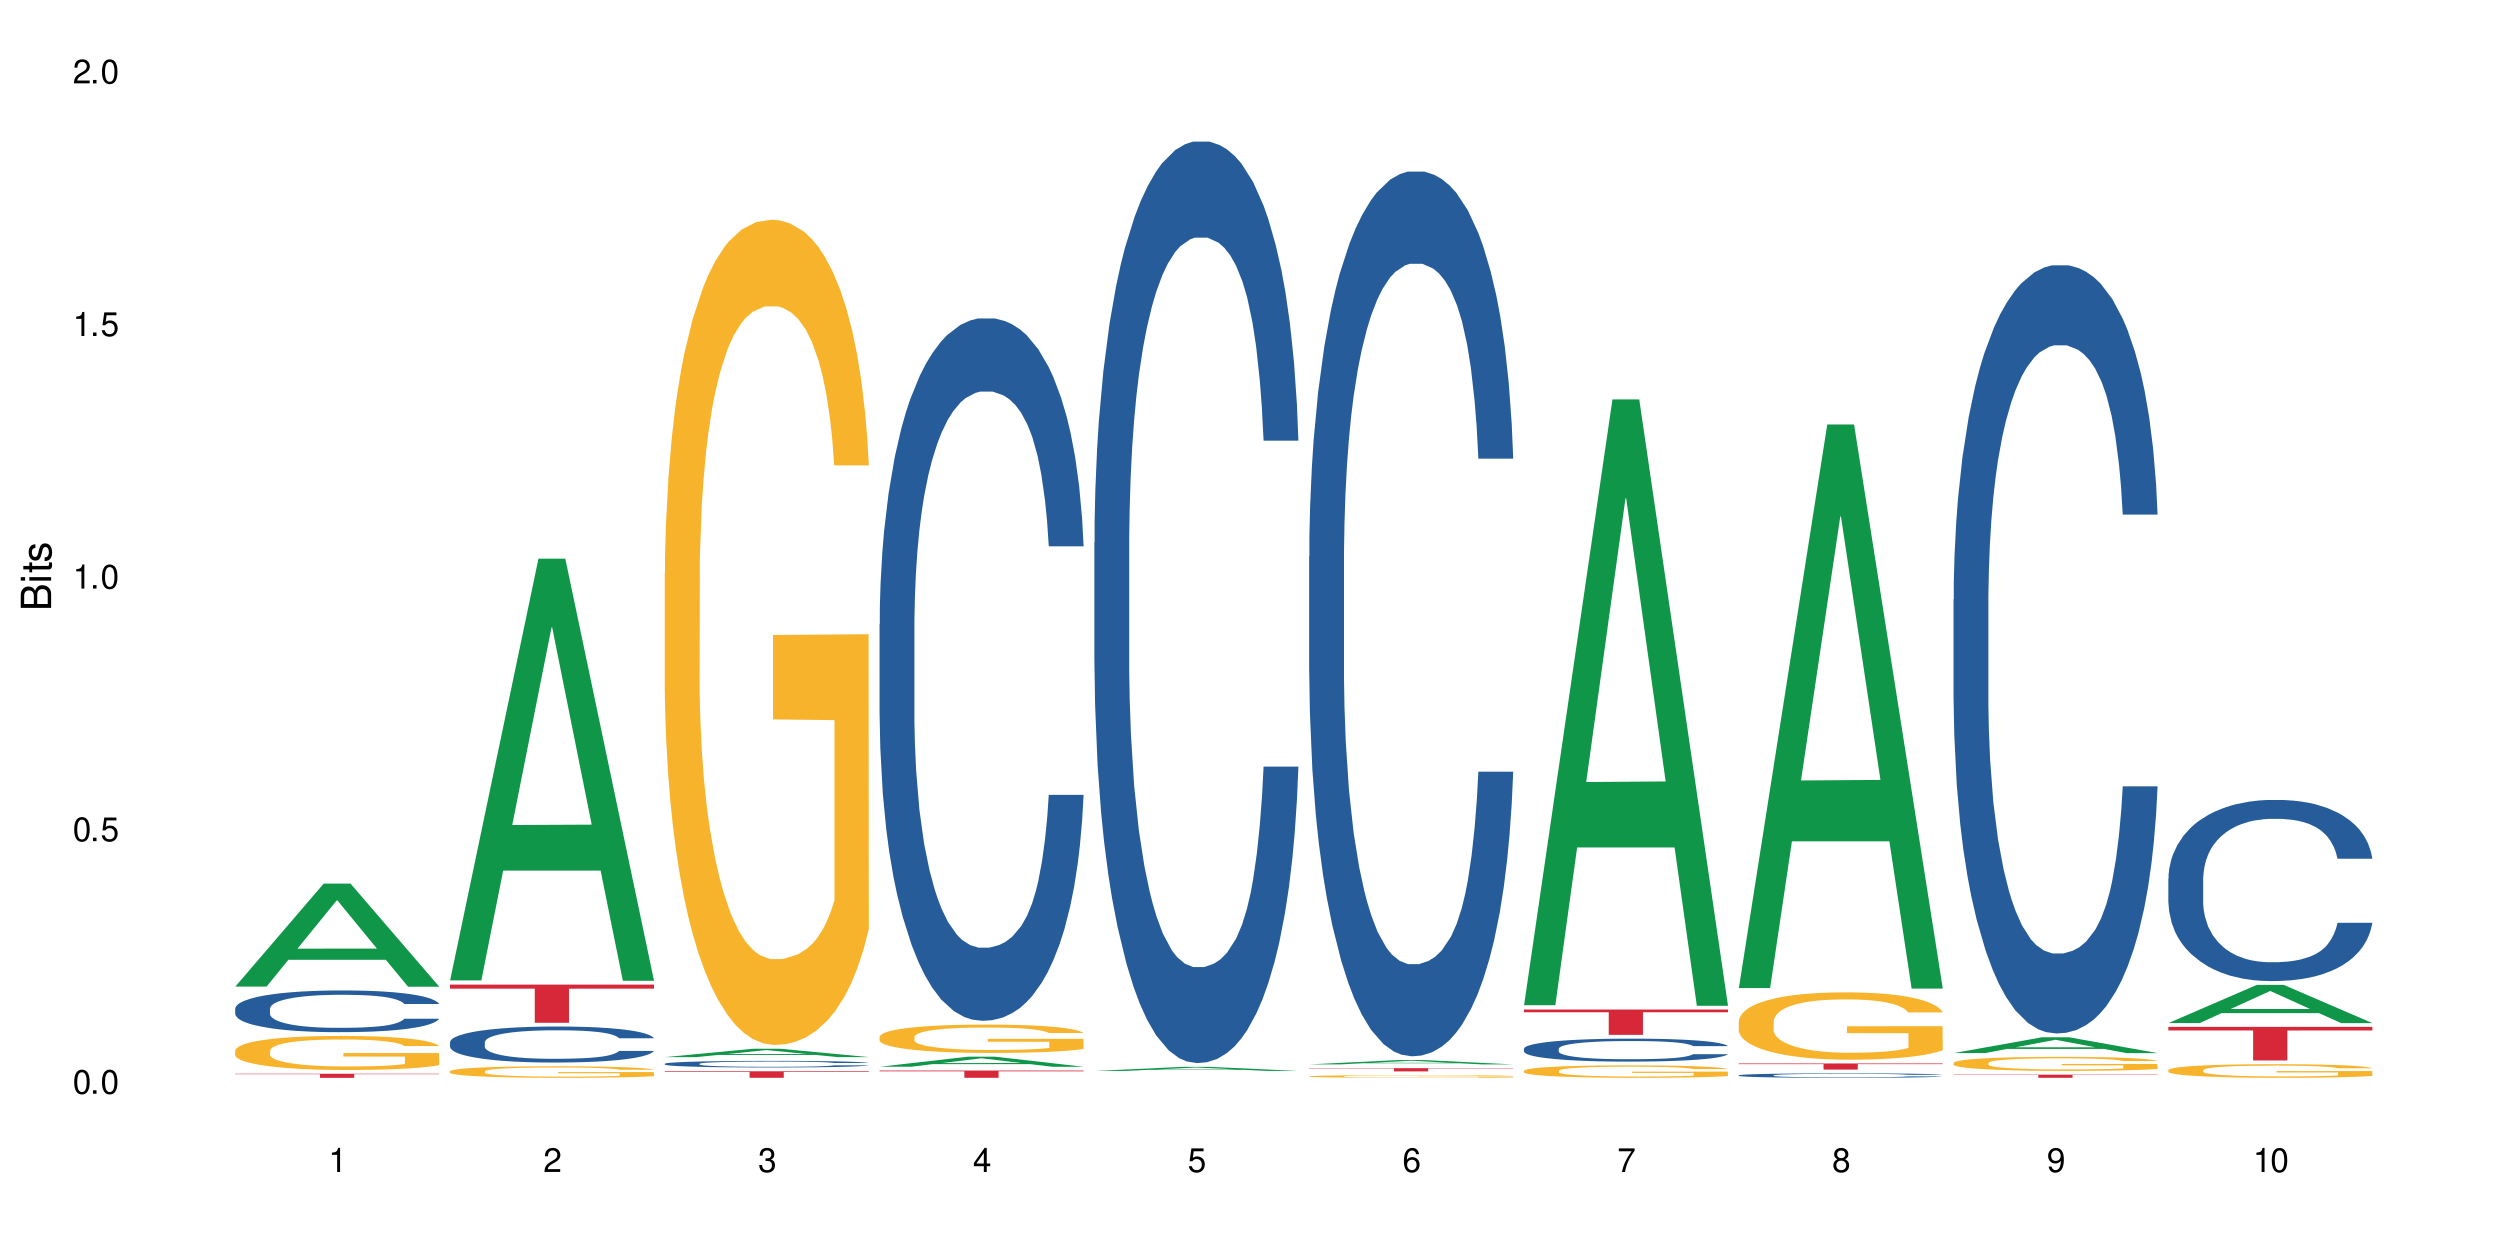 <?xml version="1.0" encoding="UTF-8"?>
<svg xmlns="http://www.w3.org/2000/svg" xmlns:xlink="http://www.w3.org/1999/xlink" width="720" height="360" viewBox="0 0 720 360">
<defs>
<g>
<g id="glyph-0-0">
</g>
<g id="glyph-0-1">
<path d="M 2.641 -6.938 C 2 -6.938 1.422 -6.656 1.078 -6.172 C 0.641 -5.562 0.406 -4.641 0.406 -3.359 C 0.406 -1.016 1.188 0.219 2.641 0.219 C 4.078 0.219 4.859 -1.016 4.859 -3.297 C 4.859 -4.641 4.656 -5.547 4.203 -6.172 C 3.844 -6.656 3.281 -6.938 2.641 -6.938 Z M 2.641 -6.188 C 3.547 -6.188 4 -5.25 4 -3.375 C 4 -1.406 3.562 -0.484 2.625 -0.484 C 1.734 -0.484 1.281 -1.438 1.281 -3.344 C 1.281 -5.25 1.734 -6.188 2.641 -6.188 Z M 2.641 -6.188 "/>
</g>
<g id="glyph-0-2">
<path d="M 1.828 -1 L 0.828 -1 L 0.828 0 L 1.828 0 Z M 1.828 -1 "/>
</g>
<g id="glyph-0-3">
<path d="M 4.562 -6.797 L 1.062 -6.797 L 0.547 -3.094 L 1.328 -3.094 C 1.719 -3.562 2.047 -3.734 2.578 -3.734 C 3.484 -3.734 4.062 -3.109 4.062 -2.094 C 4.062 -1.125 3.484 -0.531 2.578 -0.531 C 1.828 -0.531 1.375 -0.906 1.188 -1.672 L 0.328 -1.672 C 0.453 -1.109 0.547 -0.844 0.75 -0.594 C 1.125 -0.078 1.828 0.219 2.594 0.219 C 3.969 0.219 4.922 -0.781 4.922 -2.219 C 4.922 -3.562 4.031 -4.484 2.719 -4.484 C 2.25 -4.484 1.859 -4.359 1.469 -4.062 L 1.734 -5.969 L 4.562 -5.969 Z M 4.562 -6.797 "/>
</g>
<g id="glyph-0-4">
<path d="M 2.484 -4.938 L 2.484 0 L 3.328 0 L 3.328 -6.938 L 2.766 -6.938 C 2.469 -5.875 2.281 -5.734 0.984 -5.562 L 0.984 -4.938 Z M 2.484 -4.938 "/>
</g>
<g id="glyph-0-5">
<path d="M 4.859 -0.828 L 1.281 -0.828 C 1.359 -1.406 1.672 -1.781 2.5 -2.281 L 3.469 -2.828 C 4.406 -3.344 4.906 -4.062 4.906 -4.906 C 4.906 -5.484 4.672 -6.031 4.266 -6.406 C 3.859 -6.766 3.375 -6.938 2.719 -6.938 C 1.859 -6.938 1.219 -6.625 0.844 -6.031 C 0.609 -5.672 0.5 -5.234 0.484 -4.531 L 1.328 -4.531 C 1.359 -5.016 1.406 -5.281 1.531 -5.516 C 1.75 -5.938 2.188 -6.203 2.703 -6.203 C 3.469 -6.203 4.031 -5.641 4.031 -4.891 C 4.031 -4.344 3.719 -3.859 3.125 -3.516 L 2.234 -3 C 0.812 -2.172 0.406 -1.531 0.328 -0.016 L 4.859 -0.016 Z M 4.859 -0.828 "/>
</g>
<g id="glyph-0-6">
<path d="M 2.125 -3.188 L 2.578 -3.188 C 3.5 -3.188 3.984 -2.766 3.984 -1.922 C 3.984 -1.062 3.469 -0.531 2.594 -0.531 C 1.656 -0.531 1.203 -1 1.156 -2.016 L 0.312 -2.016 C 0.344 -1.453 0.438 -1.094 0.609 -0.781 C 0.953 -0.109 1.625 0.219 2.547 0.219 C 3.953 0.219 4.859 -0.625 4.859 -1.938 C 4.859 -2.828 4.516 -3.297 3.703 -3.594 C 4.344 -3.844 4.656 -4.328 4.656 -5.031 C 4.656 -6.219 3.875 -6.938 2.578 -6.938 C 1.203 -6.938 0.484 -6.172 0.453 -4.703 L 1.297 -4.703 C 1.312 -5.125 1.344 -5.359 1.453 -5.578 C 1.641 -5.969 2.062 -6.203 2.594 -6.203 C 3.344 -6.203 3.797 -5.75 3.797 -5 C 3.797 -4.516 3.609 -4.219 3.25 -4.047 C 3.016 -3.953 2.703 -3.922 2.125 -3.906 Z M 2.125 -3.188 "/>
</g>
<g id="glyph-0-7">
<path d="M 3.141 -1.672 L 3.141 0 L 3.984 0 L 3.984 -1.672 L 4.984 -1.672 L 4.984 -2.438 L 3.984 -2.438 L 3.984 -6.938 L 3.359 -6.938 L 0.266 -2.578 L 0.266 -1.672 Z M 3.141 -2.438 L 1 -2.438 L 3.141 -5.5 Z M 3.141 -2.438 "/>
</g>
<g id="glyph-0-8">
<path d="M 4.781 -5.125 C 4.609 -6.266 3.891 -6.938 2.844 -6.938 C 2.094 -6.938 1.422 -6.578 1.031 -5.953 C 0.594 -5.266 0.406 -4.422 0.406 -3.172 C 0.406 -2 0.578 -1.25 0.984 -0.641 C 1.359 -0.078 1.953 0.219 2.703 0.219 C 3.984 0.219 4.922 -0.75 4.922 -2.094 C 4.922 -3.375 4.062 -4.281 2.844 -4.281 C 2.172 -4.281 1.641 -4.031 1.281 -3.516 C 1.281 -5.234 1.828 -6.188 2.797 -6.188 C 3.391 -6.188 3.797 -5.797 3.938 -5.125 Z M 2.734 -3.531 C 3.547 -3.531 4.062 -2.953 4.062 -2.031 C 4.062 -1.156 3.484 -0.531 2.703 -0.531 C 1.922 -0.531 1.328 -1.188 1.328 -2.078 C 1.328 -2.938 1.906 -3.531 2.734 -3.531 Z M 2.734 -3.531 "/>
</g>
<g id="glyph-0-9">
<path d="M 4.984 -6.797 L 0.438 -6.797 L 0.438 -5.969 L 4.109 -5.969 C 2.5 -3.656 1.828 -2.234 1.328 0 L 2.219 0 C 2.594 -2.172 3.453 -4.047 4.984 -6.094 Z M 4.984 -6.797 "/>
</g>
<g id="glyph-0-10">
<path d="M 3.75 -3.656 C 4.469 -4.094 4.688 -4.438 4.688 -5.078 C 4.688 -6.172 3.844 -6.938 2.641 -6.938 C 1.438 -6.938 0.594 -6.172 0.594 -5.094 C 0.594 -4.438 0.812 -4.094 1.516 -3.656 C 0.734 -3.266 0.359 -2.703 0.359 -1.922 C 0.359 -0.656 1.281 0.219 2.641 0.219 C 3.984 0.219 4.922 -0.656 4.922 -1.922 C 4.922 -2.703 4.531 -3.266 3.75 -3.656 Z M 2.641 -6.188 C 3.359 -6.188 3.812 -5.75 3.812 -5.062 C 3.812 -4.406 3.344 -3.984 2.641 -3.984 C 1.922 -3.984 1.453 -4.406 1.453 -5.078 C 1.453 -5.75 1.922 -6.188 2.641 -6.188 Z M 2.641 -3.266 C 3.484 -3.266 4.062 -2.719 4.062 -1.906 C 4.062 -1.078 3.484 -0.531 2.625 -0.531 C 1.797 -0.531 1.219 -1.094 1.219 -1.906 C 1.219 -2.719 1.781 -3.266 2.641 -3.266 Z M 2.641 -3.266 "/>
</g>
<g id="glyph-0-11">
<path d="M 0.516 -1.578 C 0.672 -0.453 1.406 0.219 2.438 0.219 C 3.188 0.219 3.859 -0.141 4.266 -0.766 C 4.688 -1.453 4.891 -2.297 4.891 -3.547 C 4.891 -4.719 4.703 -5.453 4.312 -6.078 C 3.938 -6.641 3.344 -6.938 2.594 -6.938 C 1.297 -6.938 0.359 -5.969 0.359 -4.625 C 0.359 -3.344 1.234 -2.453 2.453 -2.453 C 3.094 -2.453 3.578 -2.672 4.016 -3.203 C 4 -1.484 3.469 -0.531 2.5 -0.531 C 1.906 -0.531 1.484 -0.906 1.359 -1.578 Z M 2.578 -6.203 C 3.375 -6.203 3.969 -5.531 3.969 -4.641 C 3.969 -3.797 3.391 -3.188 2.547 -3.188 C 1.734 -3.188 1.234 -3.766 1.234 -4.688 C 1.234 -5.562 1.797 -6.203 2.578 -6.203 Z M 2.578 -6.203 "/>
</g>
<g id="glyph-1-0">
</g>
<g id="glyph-1-1">
<path d="M 0 -0.953 L 0 -4.891 C 0 -5.719 -0.234 -6.344 -0.734 -6.797 C -1.188 -7.234 -1.812 -7.469 -2.5 -7.469 C -3.547 -7.469 -4.188 -7 -4.625 -5.875 C -4.984 -6.688 -5.625 -7.094 -6.531 -7.094 C -7.172 -7.094 -7.734 -6.859 -8.141 -6.391 C -8.562 -5.922 -8.75 -5.344 -8.75 -4.5 L -8.75 -0.953 Z M -4.984 -2.062 L -7.766 -2.062 L -7.766 -4.219 C -7.766 -4.844 -7.688 -5.203 -7.453 -5.5 C -7.219 -5.812 -6.859 -5.969 -6.375 -5.969 C -5.891 -5.969 -5.531 -5.812 -5.297 -5.5 C -5.062 -5.203 -4.984 -4.844 -4.984 -4.219 Z M -0.984 -2.062 L -4 -2.062 L -4 -4.781 C -4 -5.766 -3.438 -6.359 -2.484 -6.359 C -1.547 -6.359 -0.984 -5.766 -0.984 -4.781 Z M -0.984 -2.062 "/>
</g>
<g id="glyph-1-2">
<path d="M -6.281 -1.797 L -6.281 -0.797 L 0 -0.797 L 0 -1.797 Z M -8.75 -1.797 L -8.75 -0.797 L -7.484 -0.797 L -7.484 -1.797 Z M -8.75 -1.797 "/>
</g>
<g id="glyph-1-3">
<path d="M -6.281 -3.047 L -6.281 -2.016 L -8.016 -2.016 L -8.016 -1.016 L -6.281 -1.016 L -6.281 -0.172 L -5.469 -0.172 L -5.469 -1.016 L -0.719 -1.016 C -0.078 -1.016 0.281 -1.453 0.281 -2.234 C 0.281 -2.5 0.25 -2.719 0.188 -3.047 L -0.641 -3.047 C -0.609 -2.906 -0.594 -2.766 -0.594 -2.562 C -0.594 -2.141 -0.719 -2.016 -1.156 -2.016 L -5.469 -2.016 L -5.469 -3.047 Z M -6.281 -3.047 "/>
</g>
<g id="glyph-1-4">
<path d="M -4.531 -5.25 C -5.766 -5.25 -6.469 -4.422 -6.469 -2.969 C -6.469 -1.516 -5.719 -0.562 -4.547 -0.562 C -3.562 -0.562 -3.094 -1.062 -2.734 -2.562 L -2.516 -3.484 C -2.344 -4.188 -2.094 -4.469 -1.641 -4.469 C -1.047 -4.469 -0.641 -3.875 -0.641 -3 C -0.641 -2.453 -0.797 -2 -1.062 -1.75 C -1.25 -1.594 -1.422 -1.531 -1.875 -1.469 L -1.875 -0.406 C -0.422 -0.453 0.281 -1.266 0.281 -2.922 C 0.281 -4.5 -0.5 -5.516 -1.719 -5.516 C -2.656 -5.516 -3.172 -4.984 -3.469 -3.734 L -3.703 -2.766 C -3.891 -1.953 -4.156 -1.609 -4.594 -1.609 C -5.188 -1.609 -5.547 -2.125 -5.547 -2.938 C -5.547 -3.75 -5.203 -4.172 -4.531 -4.203 Z M -4.531 -5.25 "/>
</g>
</g>
</defs>
<rect x="-72" y="-36" width="864" height="432" fill="rgb(100%, 100%, 100%)" fill-opacity="1"/>
<path fill-rule="nonzero" fill="rgb(6.275%, 58.824%, 28.235%)" fill-opacity="1" d="M 67.73 284.145 L 67.793 284.117 L 93.223 254.477 L 100.945 254.477 L 126.5 284.172 L 117.52 284.172 L 111.117 276.422 L 83.051 276.422 L 76.773 284.145 L 67.73 284.145 L 85.75 273.215 L 108.543 273.188 L 97.176 259.328 L 97.051 259.301 L 96.926 259.383 L 85.688 273.188 L 85.75 273.215 Z M 67.73 284.145 "/>
<path fill-rule="nonzero" fill="rgb(14.51%, 36.078%, 60%)" fill-opacity="1" d="M 67.73 290.48 L 67.801 290.473 L 67.801 290.207 L 68.02 289.789 L 68.52 289.262 L 69.02 288.902 L 70.312 288.254 L 72.102 287.629 L 73.965 287.145 L 75.328 286.859 L 76.547 286.641 L 79.34 286.234 L 81.133 286.023 L 83.066 285.84 L 85.434 285.652 L 87.152 285.543 L 91.023 285.367 L 93.891 285.289 L 96.113 285.258 L 100.914 285.258 L 103.781 285.301 L 105.859 285.355 L 108.152 285.441 L 110.086 285.543 L 113.457 285.781 L 116.465 286.09 L 117.828 286.266 L 119.977 286.605 L 121.625 286.938 L 122.773 287.223 L 124.062 287.629 L 125.207 288.121 L 126.07 288.684 L 126.5 289.152 L 116.465 289.152 L 115.965 288.715 L 115.391 288.375 L 114.316 287.926 L 113.238 287.605 L 111.734 287.289 L 110.375 287.078 L 108.512 286.871 L 106.863 286.738 L 105.141 286.641 L 103.492 286.574 L 100.34 286.508 L 96.684 286.508 L 95.324 286.531 L 92.527 286.617 L 91.023 286.695 L 88.871 286.848 L 87.367 286.992 L 85.578 287.211 L 84.359 287.398 L 82.852 287.684 L 81.777 287.934 L 80.559 288.297 L 79.844 288.57 L 79.199 288.879 L 78.625 289.242 L 78.195 289.625 L 77.906 290.031 L 77.766 290.426 L 77.766 292.129 L 77.906 292.523 L 78.266 292.984 L 79.199 293.656 L 80.559 294.238 L 82.137 294.699 L 83.641 295.027 L 84.5 295.18 L 85.648 295.355 L 87.441 295.578 L 90.02 295.797 L 91.523 295.883 L 93.816 295.973 L 96.184 296.016 L 99.336 296.016 L 102.133 295.973 L 103.996 295.918 L 105.93 295.828 L 108.582 295.641 L 110.23 295.465 L 111.664 295.258 L 112.738 295.051 L 113.457 294.875 L 114.531 294.535 L 115.391 294.16 L 116.035 293.777 L 116.465 293.402 L 126.5 293.402 L 126.07 293.844 L 125.422 294.27 L 124.777 294.59 L 123.777 294.973 L 122.629 295.312 L 120.98 295.699 L 119.617 295.949 L 117.828 296.223 L 116.18 296.434 L 114.387 296.621 L 111.734 296.84 L 110.016 296.949 L 108.152 297.047 L 105.93 297.137 L 103.137 297.211 L 100.125 297.258 L 97.328 297.266 L 94.32 297.246 L 92.098 297.203 L 89.16 297.102 L 85.504 296.906 L 82.852 296.695 L 80.773 296.488 L 78.984 296.27 L 76.977 295.973 L 74.395 295.488 L 72.82 295.117 L 71.746 294.809 L 70.527 294.379 L 69.664 293.996 L 68.664 293.379 L 67.945 292.602 L 67.73 291.996 Z M 67.73 290.48 "/>
<path fill-rule="nonzero" fill="rgb(96.863%, 70.196%, 16.863%)" fill-opacity="1" d="M 67.73 302.551 L 67.801 302.543 L 67.801 302.363 L 68.09 301.961 L 68.805 301.406 L 69.738 300.949 L 70.742 300.59 L 71.387 300.402 L 72.461 300.133 L 73.395 299.938 L 75.758 299.531 L 78.77 299.156 L 80.418 298.996 L 82.281 298.844 L 84.93 298.672 L 86.148 298.609 L 89.875 298.465 L 94.105 298.379 L 98.762 298.352 L 100.914 298.359 L 103.852 298.395 L 107.863 298.492 L 110.16 298.582 L 111.949 298.672 L 113.812 298.789 L 116.105 298.969 L 118.258 299.184 L 119.977 299.398 L 121.695 299.668 L 123.129 299.953 L 124.348 300.266 L 125.422 300.645 L 126.07 300.957 L 126.5 301.27 L 116.535 301.27 L 115.965 300.957 L 115.32 300.715 L 114.242 300.418 L 113.168 300.203 L 112.094 300.035 L 110.086 299.801 L 108.367 299.656 L 106.215 299.531 L 104.137 299.453 L 101.773 299.398 L 100.34 299.379 L 96.543 299.379 L 93.102 299.441 L 91.094 299.516 L 89.66 299.586 L 87.656 299.719 L 86.438 299.828 L 85.719 299.898 L 83.57 300.176 L 82.137 300.43 L 81.348 300.598 L 80.344 300.867 L 79.629 301.109 L 78.84 301.469 L 78.41 301.734 L 77.836 302.344 L 77.766 303.957 L 77.98 304.297 L 78.41 304.664 L 78.984 304.988 L 79.844 305.328 L 80.703 305.586 L 82.207 305.938 L 83.496 306.168 L 84.5 306.32 L 86.438 306.562 L 87.227 306.645 L 89.09 306.805 L 91.023 306.93 L 93.387 307.039 L 95.18 307.094 L 98.047 307.137 L 101.703 307.137 L 106 307.082 L 108.727 307.012 L 110.59 306.941 L 111.809 306.879 L 113.312 306.777 L 114.387 306.688 L 115.391 306.59 L 116.609 306.438 L 116.609 304.297 L 98.906 304.289 L 98.906 303.285 L 126.426 303.277 L 126.5 306.777 L 124.992 307.02 L 123.129 307.254 L 121.34 307.434 L 119.477 307.586 L 116.824 307.754 L 114.672 307.863 L 111.375 307.988 L 108.367 308.07 L 105.215 308.121 L 102.418 308.148 L 99.121 308.156 L 96.184 308.141 L 93.031 308.086 L 90.52 308.016 L 88.227 307.926 L 85.934 307.809 L 83.066 307.621 L 81.203 307.469 L 79.27 307.281 L 77.336 307.055 L 75.613 306.812 L 74.469 306.625 L 73.32 306.41 L 72.102 306.145 L 70.957 305.84 L 70.098 305.559 L 69.309 305.246 L 68.734 304.953 L 68.16 304.547 L 67.875 304.227 L 67.73 303.949 Z M 67.73 302.551 "/>
<path fill-rule="nonzero" fill="rgb(83.922%, 15.686%, 22.353%)" fill-opacity="1" d="M 67.73 309.242 L 126.5 309.242 L 126.5 309.367 L 102.008 309.367 L 102.008 310.414 L 92.152 310.414 L 92.152 309.367 L 67.73 309.367 Z M 67.73 309.242 "/>
<path fill-rule="nonzero" fill="rgb(6.275%, 58.824%, 28.235%)" fill-opacity="1" d="M 129.594 282.359 L 129.656 282.246 L 155.082 160.887 L 162.805 160.887 L 188.359 282.473 L 179.383 282.473 L 172.977 250.734 L 144.91 250.734 L 138.633 282.359 L 129.594 282.359 L 147.613 237.605 L 170.402 237.492 L 159.039 180.75 L 158.914 180.637 L 158.789 180.98 L 147.547 237.492 L 147.613 237.605 Z M 129.594 282.359 "/>
<path fill-rule="nonzero" fill="rgb(14.51%, 36.078%, 60%)" fill-opacity="1" d="M 129.594 300.156 L 129.664 300.148 L 129.664 299.922 L 129.879 299.559 L 130.379 299.105 L 130.883 298.793 L 132.172 298.234 L 133.965 297.695 L 135.828 297.277 L 137.188 297.031 L 138.406 296.844 L 141.203 296.492 L 142.992 296.312 L 144.93 296.152 L 147.293 295.988 L 149.016 295.895 L 152.883 295.742 L 155.75 295.676 L 157.973 295.648 L 162.773 295.648 L 165.641 295.688 L 167.719 295.734 L 170.012 295.809 L 171.949 295.895 L 175.316 296.102 L 178.324 296.367 L 179.688 296.52 L 181.836 296.812 L 183.484 297.098 L 184.633 297.344 L 185.922 297.695 L 187.07 298.121 L 187.93 298.605 L 188.359 299.012 L 178.324 299.012 L 177.824 298.633 L 177.25 298.34 L 176.176 297.949 L 175.102 297.676 L 173.598 297.402 L 172.234 297.223 L 170.371 297.043 L 168.723 296.926 L 167.004 296.844 L 165.355 296.785 L 162.199 296.727 L 158.547 296.727 L 157.184 296.746 L 154.391 296.824 L 152.883 296.891 L 150.734 297.023 L 149.23 297.145 L 147.438 297.336 L 146.219 297.496 L 144.715 297.742 L 143.641 297.961 L 142.422 298.273 L 141.703 298.508 L 141.059 298.773 L 140.484 299.086 L 140.055 299.418 L 139.77 299.77 L 139.625 300.109 L 139.625 301.578 L 139.77 301.918 L 140.129 302.316 L 141.059 302.895 L 142.422 303.395 L 143.996 303.793 L 145.504 304.078 L 146.363 304.211 L 147.508 304.363 L 149.301 304.551 L 151.879 304.742 L 153.387 304.816 L 155.68 304.891 L 158.043 304.93 L 161.199 304.93 L 163.992 304.891 L 165.855 304.844 L 167.789 304.77 L 170.441 304.609 L 172.09 304.457 L 173.523 304.277 L 174.598 304.098 L 175.316 303.945 L 176.391 303.652 L 177.25 303.328 L 177.895 302.996 L 178.324 302.676 L 188.359 302.676 L 187.93 303.055 L 187.285 303.426 L 186.641 303.699 L 185.637 304.031 L 184.488 304.324 L 182.84 304.656 L 181.48 304.871 L 179.688 305.109 L 178.039 305.289 L 176.246 305.449 L 173.598 305.641 L 171.875 305.734 L 170.012 305.82 L 167.789 305.895 L 164.996 305.961 L 161.984 306 L 159.191 306.008 L 156.18 305.992 L 153.957 305.953 L 151.02 305.867 L 147.367 305.695 L 144.715 305.516 L 142.637 305.336 L 140.844 305.148 L 138.836 304.891 L 136.258 304.477 L 134.68 304.152 L 133.605 303.887 L 132.387 303.52 L 131.527 303.188 L 130.523 302.656 L 129.809 301.984 L 129.594 301.465 Z M 129.594 300.156 "/>
<path fill-rule="nonzero" fill="rgb(96.863%, 70.196%, 16.863%)" fill-opacity="1" d="M 129.594 308.516 L 129.664 308.512 L 129.664 308.449 L 129.949 308.316 L 130.668 308.125 L 131.598 307.973 L 132.602 307.852 L 133.246 307.785 L 134.32 307.695 L 135.254 307.629 L 137.617 307.492 L 140.629 307.363 L 142.277 307.309 L 144.141 307.258 L 146.793 307.203 L 148.012 307.18 L 151.738 307.133 L 155.965 307.102 L 160.625 307.094 L 162.773 307.094 L 165.711 307.105 L 169.727 307.141 L 172.02 307.172 L 173.812 307.203 L 175.676 307.242 L 177.969 307.301 L 180.117 307.375 L 181.836 307.445 L 183.559 307.539 L 184.992 307.637 L 186.211 307.742 L 187.285 307.867 L 187.93 307.977 L 188.359 308.082 L 178.398 308.082 L 177.824 307.977 L 177.18 307.895 L 176.105 307.793 L 175.031 307.719 L 173.953 307.664 L 171.949 307.582 L 170.227 307.535 L 168.078 307.492 L 166 307.465 L 163.633 307.445 L 162.199 307.441 L 158.402 307.441 L 154.961 307.461 L 152.957 307.488 L 151.523 307.512 L 149.516 307.555 L 148.297 307.594 L 147.582 307.617 L 145.43 307.711 L 143.996 307.797 L 143.207 307.852 L 142.207 307.945 L 141.488 308.027 L 140.699 308.148 L 140.27 308.238 L 139.695 308.445 L 139.625 308.992 L 139.84 309.105 L 140.27 309.23 L 140.844 309.34 L 141.703 309.453 L 142.562 309.543 L 144.07 309.66 L 145.359 309.738 L 146.363 309.793 L 148.297 309.875 L 149.086 309.902 L 150.949 309.957 L 152.883 309.996 L 155.25 310.035 L 157.039 310.051 L 159.906 310.066 L 163.562 310.066 L 167.863 310.051 L 170.586 310.023 L 172.449 310 L 173.668 309.98 L 175.172 309.945 L 176.246 309.918 L 177.25 309.883 L 178.469 309.832 L 178.469 309.105 L 160.766 309.102 L 160.766 308.762 L 188.289 308.762 L 188.359 309.945 L 186.855 310.027 L 184.992 310.105 L 183.199 310.168 L 181.336 310.219 L 178.684 310.277 L 176.535 310.312 L 173.238 310.355 L 170.227 310.383 L 167.074 310.402 L 164.277 310.41 L 160.984 310.414 L 158.043 310.406 L 154.891 310.391 L 152.383 310.363 L 150.09 310.336 L 147.797 310.297 L 144.93 310.23 L 143.066 310.18 L 141.129 310.117 L 139.195 310.039 L 137.477 309.957 L 136.328 309.895 L 135.184 309.82 L 133.965 309.73 L 132.816 309.629 L 131.957 309.535 L 131.168 309.426 L 130.594 309.328 L 130.023 309.191 L 129.734 309.082 L 129.594 308.988 Z M 129.594 308.516 "/>
<path fill-rule="nonzero" fill="rgb(83.922%, 15.686%, 22.353%)" fill-opacity="1" d="M 129.594 283.559 L 188.359 283.559 L 188.359 284.734 L 163.867 284.746 L 163.867 294.566 L 154.012 294.566 L 154.012 284.758 L 153.871 284.734 L 129.594 284.734 Z M 129.594 283.559 "/>
<path fill-rule="nonzero" fill="rgb(6.275%, 58.824%, 28.235%)" fill-opacity="1" d="M 191.453 304.449 L 191.516 304.445 L 216.945 302.035 L 224.668 302.035 L 250.219 304.449 L 241.242 304.449 L 234.84 303.82 L 206.773 303.82 L 200.492 304.449 L 191.453 304.449 L 209.473 303.559 L 232.266 303.559 L 220.898 302.43 L 220.773 302.426 L 220.648 302.434 L 209.41 303.559 L 209.473 303.559 Z M 191.453 304.449 "/>
<path fill-rule="nonzero" fill="rgb(14.51%, 36.078%, 60%)" fill-opacity="1" d="M 191.453 306.359 L 191.523 306.359 L 191.523 306.316 L 191.738 306.25 L 192.242 306.168 L 192.742 306.109 L 194.031 306.008 L 195.824 305.91 L 197.688 305.832 L 199.051 305.789 L 200.27 305.754 L 203.062 305.688 L 204.855 305.656 L 206.789 305.625 L 209.156 305.598 L 210.875 305.578 L 214.746 305.551 L 217.613 305.539 L 219.832 305.535 L 224.637 305.535 L 227.5 305.539 L 229.582 305.551 L 231.875 305.562 L 233.809 305.578 L 237.176 305.617 L 240.188 305.664 L 241.547 305.695 L 243.699 305.746 L 245.348 305.801 L 246.492 305.844 L 247.785 305.91 L 248.93 305.988 L 249.789 306.074 L 250.219 306.148 L 240.188 306.148 L 239.684 306.082 L 239.113 306.027 L 238.035 305.957 L 236.961 305.906 L 235.457 305.855 L 234.094 305.82 L 232.23 305.789 L 230.582 305.77 L 228.863 305.754 L 227.215 305.742 L 224.062 305.73 L 220.406 305.73 L 219.043 305.734 L 216.25 305.75 L 214.746 305.762 L 212.594 305.785 L 211.09 305.809 L 209.297 305.844 L 208.078 305.871 L 206.574 305.918 L 205.5 305.957 L 204.281 306.016 L 203.566 306.059 L 202.918 306.105 L 202.348 306.164 L 201.918 306.223 L 201.629 306.289 L 201.484 306.352 L 201.484 306.621 L 201.629 306.684 L 201.988 306.754 L 202.918 306.863 L 204.281 306.953 L 205.859 307.027 L 207.363 307.078 L 208.223 307.102 L 209.371 307.129 L 211.16 307.164 L 213.742 307.199 L 215.246 307.215 L 217.539 307.227 L 219.906 307.234 L 223.059 307.234 L 225.852 307.227 L 227.715 307.219 L 229.652 307.203 L 232.305 307.176 L 233.953 307.148 L 235.387 307.113 L 236.461 307.082 L 237.176 307.055 L 238.254 307 L 239.113 306.941 L 239.758 306.879 L 240.188 306.82 L 250.219 306.82 L 249.789 306.891 L 249.145 306.957 L 248.5 307.008 L 247.496 307.07 L 246.352 307.125 L 244.703 307.184 L 243.34 307.223 L 241.547 307.266 L 239.898 307.301 L 238.109 307.328 L 235.457 307.363 L 233.738 307.383 L 231.875 307.398 L 229.652 307.41 L 226.855 307.422 L 223.848 307.43 L 221.051 307.434 L 218.043 307.43 L 215.82 307.422 L 212.883 307.406 L 209.227 307.375 L 206.574 307.344 L 204.496 307.309 L 202.703 307.273 L 200.699 307.227 L 198.117 307.152 L 196.543 307.094 L 195.465 307.043 L 194.246 306.977 L 193.387 306.914 L 192.383 306.816 L 191.668 306.695 L 191.453 306.598 Z M 191.453 306.359 "/>
<path fill-rule="nonzero" fill="rgb(96.863%, 70.196%, 16.863%)" fill-opacity="1" d="M 191.453 165.078 L 191.523 164.859 L 191.523 160.52 L 191.812 150.75 L 192.527 137.293 L 193.461 126.223 L 194.461 117.543 L 195.109 112.984 L 196.184 106.473 L 197.113 101.695 L 199.48 91.93 L 202.488 82.812 L 204.137 78.906 L 206 75.215 L 208.652 71.094 L 209.871 69.574 L 213.598 66.102 L 217.828 63.93 L 222.484 63.277 L 224.637 63.496 L 227.574 64.363 L 231.586 66.75 L 233.879 68.922 L 235.672 71.094 L 237.535 73.914 L 239.828 78.254 L 241.98 83.465 L 243.699 88.676 L 245.418 95.184 L 246.852 102.133 L 248.07 109.727 L 249.145 118.844 L 249.789 126.441 L 250.219 134.039 L 240.258 134.039 L 239.684 126.441 L 239.039 120.582 L 237.965 113.418 L 236.891 108.207 L 235.816 104.086 L 233.809 98.441 L 232.09 94.969 L 229.938 91.93 L 227.859 89.977 L 225.496 88.676 L 224.062 88.238 L 220.262 88.238 L 216.824 89.758 L 214.816 91.496 L 213.383 93.23 L 211.375 96.488 L 210.156 99.094 L 209.441 100.828 L 207.293 107.559 L 205.859 113.637 L 205.07 117.758 L 204.066 124.27 L 203.348 130.133 L 202.562 138.812 L 202.133 145.324 L 201.559 160.086 L 201.484 199.152 L 201.703 207.402 L 202.133 216.301 L 202.703 224.113 L 203.566 232.363 L 204.426 238.656 L 205.93 247.121 L 207.219 252.766 L 208.223 256.457 L 210.156 262.316 L 210.945 264.27 L 212.809 268.176 L 214.746 271.215 L 217.109 273.82 L 218.902 275.121 L 221.77 276.207 L 225.422 276.207 L 229.723 274.906 L 232.445 273.168 L 234.309 271.434 L 235.527 269.914 L 237.035 267.523 L 238.109 265.355 L 239.113 262.969 L 240.332 259.277 L 240.332 207.402 L 222.629 207.184 L 222.629 182.875 L 250.148 182.656 L 250.219 267.523 L 248.715 273.387 L 246.852 279.027 L 245.059 283.371 L 243.195 287.059 L 240.547 291.184 L 238.395 293.789 L 235.098 296.828 L 232.09 298.781 L 228.934 300.082 L 226.141 300.734 L 222.844 300.953 L 219.906 300.516 L 216.75 299.215 L 214.242 297.48 L 211.949 295.309 L 209.656 292.488 L 206.789 287.93 L 204.926 284.238 L 202.992 279.68 L 201.055 274.254 L 199.336 268.395 L 198.191 263.836 L 197.043 258.625 L 195.824 252.113 L 194.68 244.734 L 193.816 238.008 L 193.031 230.41 L 192.457 223.246 L 191.883 213.48 L 191.598 205.664 L 191.453 198.938 Z M 191.453 165.078 "/>
<path fill-rule="nonzero" fill="rgb(83.922%, 15.686%, 22.353%)" fill-opacity="1" d="M 191.453 308.516 L 250.219 308.516 L 250.219 308.719 L 225.727 308.719 L 225.727 310.414 L 215.875 310.414 L 215.875 308.723 L 215.73 308.719 L 191.453 308.719 Z M 191.453 308.516 "/>
<path fill-rule="nonzero" fill="rgb(6.275%, 58.824%, 28.235%)" fill-opacity="1" d="M 253.312 307.227 L 253.375 307.223 L 278.805 304.324 L 286.527 304.324 L 312.082 307.23 L 303.102 307.23 L 296.699 306.469 L 268.633 306.469 L 262.355 307.227 L 253.312 307.227 L 271.332 306.156 L 294.125 306.152 L 282.762 304.797 L 282.633 304.797 L 282.508 304.805 L 271.27 306.152 L 271.332 306.156 Z M 253.312 307.227 "/>
<path fill-rule="nonzero" fill="rgb(14.51%, 36.078%, 60%)" fill-opacity="1" d="M 253.312 179.727 L 253.387 179.543 L 253.387 175.105 L 253.602 168.078 L 254.102 159.203 L 254.605 153.102 L 255.895 142.191 L 257.684 131.652 L 259.547 123.516 L 260.91 118.707 L 262.129 115.008 L 264.922 108.168 L 266.715 104.652 L 268.652 101.512 L 271.016 98.367 L 272.734 96.52 L 276.605 93.559 L 279.473 92.266 L 281.695 91.711 L 286.496 91.711 L 289.363 92.449 L 291.441 93.375 L 293.734 94.852 L 295.668 96.52 L 299.039 100.586 L 302.047 105.762 L 303.41 108.723 L 305.559 114.453 L 307.207 120 L 308.355 124.809 L 309.645 131.652 L 310.793 139.973 L 311.652 149.402 L 312.082 157.352 L 302.047 157.352 L 301.547 149.957 L 300.973 144.223 L 299.898 136.645 L 298.824 131.281 L 297.316 125.918 L 295.957 122.406 L 294.094 118.891 L 292.445 116.672 L 290.723 115.008 L 289.074 113.898 L 285.922 112.789 L 282.266 112.789 L 280.906 113.16 L 278.109 114.641 L 276.605 115.934 L 274.457 118.523 L 272.949 120.926 L 271.16 124.625 L 269.941 127.766 L 268.434 132.574 L 267.359 136.828 L 266.141 142.93 L 265.426 147.555 L 264.781 152.73 L 264.207 158.832 L 263.777 165.305 L 263.492 172.145 L 263.348 178.801 L 263.348 207.465 L 263.492 214.121 L 263.848 221.887 L 264.781 233.164 L 266.141 242.965 L 267.719 250.73 L 269.223 256.281 L 270.082 258.867 L 271.23 261.828 L 273.023 265.523 L 275.602 269.223 L 277.105 270.703 L 279.402 272.184 L 281.766 272.922 L 284.918 272.922 L 287.715 272.184 L 289.578 271.258 L 291.512 269.777 L 294.164 266.633 L 295.812 263.676 L 297.246 260.164 L 298.32 256.648 L 299.039 253.691 L 300.113 247.957 L 300.973 241.672 L 301.617 235.199 L 302.047 228.914 L 312.082 228.914 L 311.652 236.309 L 311.008 243.52 L 310.363 248.883 L 309.359 255.355 L 308.211 261.086 L 306.562 267.559 L 305.203 271.812 L 303.41 276.434 L 301.762 279.949 L 299.969 283.09 L 297.316 286.789 L 295.598 288.641 L 293.734 290.305 L 291.512 291.781 L 288.719 293.078 L 285.707 293.816 L 282.914 294 L 279.902 293.633 L 277.68 292.891 L 274.742 291.227 L 271.086 287.898 L 268.434 284.387 L 266.355 280.871 L 264.566 277.176 L 262.559 272.184 L 259.98 264.047 L 258.402 257.758 L 257.328 252.582 L 256.109 245.371 L 255.25 238.898 L 254.246 228.543 L 253.527 215.414 L 253.312 205.246 Z M 253.312 179.727 "/>
<path fill-rule="nonzero" fill="rgb(96.863%, 70.196%, 16.863%)" fill-opacity="1" d="M 253.312 298.578 L 253.387 298.57 L 253.387 298.422 L 253.672 298.086 L 254.387 297.625 L 255.32 297.246 L 256.324 296.945 L 256.969 296.789 L 258.043 296.566 L 258.977 296.402 L 261.34 296.066 L 264.352 295.754 L 266 295.621 L 267.863 295.492 L 270.516 295.352 L 271.73 295.301 L 275.461 295.18 L 279.688 295.105 L 284.348 295.086 L 286.496 295.09 L 289.434 295.121 L 293.449 295.203 L 295.742 295.277 L 297.531 295.352 L 299.395 295.449 L 301.691 295.598 L 303.84 295.777 L 305.559 295.957 L 307.281 296.18 L 308.715 296.418 L 309.93 296.68 L 311.008 296.992 L 311.652 297.25 L 312.082 297.512 L 302.121 297.512 L 301.547 297.25 L 300.902 297.051 L 299.824 296.805 L 298.75 296.625 L 297.676 296.484 L 295.668 296.289 L 293.949 296.172 L 291.801 296.066 L 289.723 296 L 287.355 295.957 L 285.922 295.941 L 282.125 295.941 L 278.684 295.992 L 276.676 296.051 L 275.242 296.113 L 273.238 296.223 L 272.02 296.312 L 271.301 296.371 L 269.152 296.605 L 267.719 296.812 L 266.93 296.953 L 265.926 297.176 L 265.211 297.379 L 264.422 297.676 L 263.992 297.898 L 263.418 298.406 L 263.348 299.746 L 263.562 300.031 L 263.992 300.336 L 264.566 300.602 L 265.426 300.887 L 266.285 301.102 L 267.789 301.395 L 269.082 301.586 L 270.082 301.715 L 272.02 301.914 L 272.809 301.98 L 274.672 302.117 L 276.605 302.219 L 278.973 302.309 L 280.762 302.355 L 283.629 302.391 L 287.285 302.391 L 291.586 302.348 L 294.309 302.285 L 296.172 302.227 L 297.391 302.176 L 298.895 302.094 L 299.969 302.02 L 300.973 301.938 L 302.191 301.809 L 302.191 300.031 L 284.488 300.023 L 284.488 299.188 L 312.008 299.18 L 312.082 302.094 L 310.578 302.293 L 308.715 302.488 L 306.922 302.637 L 305.059 302.762 L 302.406 302.906 L 300.258 302.996 L 296.961 303.098 L 293.949 303.164 L 290.797 303.211 L 288 303.234 L 284.703 303.242 L 281.766 303.227 L 278.613 303.18 L 276.105 303.121 L 273.812 303.047 L 271.516 302.949 L 268.652 302.793 L 266.789 302.668 L 264.852 302.512 L 262.918 302.324 L 261.195 302.121 L 260.051 301.965 L 258.902 301.789 L 257.684 301.562 L 256.539 301.312 L 255.68 301.082 L 254.891 300.82 L 254.316 300.574 L 253.742 300.238 L 253.457 299.969 L 253.312 299.738 Z M 253.312 298.578 "/>
<path fill-rule="nonzero" fill="rgb(83.922%, 15.686%, 22.353%)" fill-opacity="1" d="M 253.312 308.312 L 312.082 308.312 L 312.082 308.535 L 287.59 308.539 L 287.59 310.414 L 277.734 310.414 L 277.734 308.539 L 277.594 308.535 L 253.312 308.535 Z M 253.312 308.312 "/>
<path fill-rule="nonzero" fill="rgb(6.275%, 58.824%, 28.235%)" fill-opacity="1" d="M 315.176 308.434 L 315.238 308.434 L 340.664 307.254 L 348.387 307.254 L 373.941 308.434 L 364.965 308.434 L 358.559 308.125 L 330.496 308.125 L 324.215 308.434 L 315.176 308.434 L 333.195 308 L 355.984 308 L 344.621 307.449 L 344.496 307.445 L 344.371 307.449 L 333.133 308 L 333.195 308 Z M 315.176 308.434 "/>
<path fill-rule="nonzero" fill="rgb(14.51%, 36.078%, 60%)" fill-opacity="1" d="M 315.176 156.258 L 315.246 156.016 L 315.246 150.195 L 315.461 140.977 L 315.961 129.332 L 316.465 121.328 L 317.754 107.016 L 319.547 93.188 L 321.41 82.516 L 322.77 76.207 L 323.988 71.355 L 326.785 62.379 L 328.578 57.77 L 330.512 53.648 L 332.875 49.523 L 334.598 47.098 L 338.465 43.215 L 341.332 41.52 L 343.555 40.789 L 348.355 40.789 L 351.223 41.762 L 353.301 42.973 L 355.594 44.914 L 357.531 47.098 L 360.898 52.434 L 363.91 59.227 L 365.27 63.105 L 367.422 70.629 L 369.07 77.906 L 370.215 84.211 L 371.504 93.188 L 372.652 104.102 L 373.512 116.477 L 373.941 126.906 L 363.91 126.906 L 363.406 117.203 L 362.832 109.684 L 361.758 99.738 L 360.684 92.703 L 359.18 85.668 L 357.816 81.059 L 355.953 76.449 L 354.305 73.539 L 352.586 71.355 L 350.938 69.898 L 347.785 68.445 L 344.129 68.445 L 342.766 68.93 L 339.973 70.871 L 338.465 72.566 L 336.316 75.965 L 334.812 79.117 L 333.02 83.969 L 331.801 88.094 L 330.297 94.398 L 329.223 99.98 L 328.004 107.984 L 327.285 114.051 L 326.641 120.84 L 326.066 128.848 L 325.637 137.336 L 325.352 146.312 L 325.207 155.047 L 325.207 192.645 L 325.352 201.379 L 325.711 211.566 L 326.641 226.363 L 328.004 239.219 L 329.578 249.41 L 331.086 256.688 L 331.945 260.082 L 333.09 263.965 L 334.883 268.816 L 337.465 273.668 L 338.969 275.609 L 341.262 277.547 L 343.625 278.52 L 346.781 278.52 L 349.574 277.547 L 351.438 276.336 L 353.375 274.395 L 356.023 270.27 L 357.672 266.391 L 359.105 261.781 L 360.184 257.172 L 360.898 253.289 L 361.973 245.77 L 362.832 237.523 L 363.48 229.031 L 363.91 220.785 L 373.941 220.785 L 373.512 230.488 L 372.867 239.949 L 372.223 246.984 L 371.219 255.473 L 370.07 262.992 L 368.422 271.484 L 367.062 277.062 L 365.27 283.129 L 363.621 287.738 L 361.832 291.859 L 359.18 296.711 L 357.457 299.137 L 355.594 301.32 L 353.375 303.262 L 350.578 304.961 L 347.57 305.93 L 344.773 306.172 L 341.762 305.688 L 339.543 304.719 L 336.602 302.535 L 332.949 298.168 L 330.297 293.559 L 328.219 288.949 L 326.426 284.098 L 324.418 277.547 L 321.84 266.875 L 320.262 258.629 L 319.188 251.836 L 317.969 242.375 L 317.109 233.883 L 316.105 220.301 L 315.391 203.074 L 315.176 189.734 Z M 315.176 156.258 "/>
<path fill-rule="nonzero" fill="rgb(6.275%, 58.824%, 28.235%)" fill-opacity="1" d="M 377.035 306.547 L 377.098 306.547 L 402.527 305.305 L 410.25 305.305 L 435.805 306.547 L 426.824 306.547 L 420.422 306.223 L 392.355 306.223 L 386.078 306.547 L 377.035 306.547 L 395.055 306.09 L 417.848 306.086 L 406.48 305.508 L 406.355 305.504 L 406.23 305.508 L 394.992 306.086 L 395.055 306.09 Z M 377.035 306.547 "/>
<path fill-rule="nonzero" fill="rgb(14.51%, 36.078%, 60%)" fill-opacity="1" d="M 377.035 160.289 L 377.105 160.055 L 377.105 154.465 L 377.32 145.617 L 377.824 134.438 L 378.324 126.75 L 379.617 113.008 L 381.406 99.734 L 383.27 89.488 L 384.633 83.43 L 385.852 78.773 L 388.645 70.156 L 390.438 65.73 L 392.371 61.77 L 394.738 57.812 L 396.457 55.484 L 400.328 51.758 L 403.195 50.125 L 405.414 49.426 L 410.219 49.426 L 413.086 50.359 L 415.164 51.523 L 417.457 53.387 L 419.391 55.484 L 422.758 60.605 L 425.77 67.129 L 427.133 70.855 L 429.281 78.074 L 430.93 85.062 L 432.078 91.117 L 433.367 99.734 L 434.512 110.215 L 435.375 122.094 L 435.805 132.105 L 425.77 132.105 L 425.27 122.793 L 424.695 115.57 L 423.621 106.023 L 422.543 99.27 L 421.039 92.516 L 419.68 88.09 L 417.816 83.664 L 416.168 80.867 L 414.445 78.773 L 412.797 77.375 L 409.645 75.977 L 405.988 75.977 L 404.629 76.445 L 401.832 78.309 L 400.328 79.938 L 398.176 83.199 L 396.672 86.227 L 394.879 90.883 L 393.664 94.844 L 392.156 100.898 L 391.082 106.254 L 389.863 113.941 L 389.148 119.762 L 388.504 126.285 L 387.93 133.969 L 387.5 142.121 L 387.211 150.738 L 387.07 159.125 L 387.07 195.223 L 387.211 203.609 L 387.57 213.391 L 388.504 227.598 L 389.863 239.941 L 391.441 249.723 L 392.945 256.711 L 393.805 259.969 L 394.953 263.695 L 396.742 268.355 L 399.324 273.012 L 400.828 274.875 L 403.121 276.738 L 405.488 277.672 L 408.641 277.672 L 411.438 276.738 L 413.301 275.574 L 415.234 273.711 L 417.887 269.75 L 419.535 266.023 L 420.969 261.602 L 422.043 257.176 L 422.758 253.449 L 423.836 246.23 L 424.695 238.309 L 425.34 230.16 L 425.77 222.238 L 435.805 222.238 L 435.375 231.555 L 434.727 240.641 L 434.082 247.395 L 433.078 255.543 L 431.934 262.766 L 430.285 270.918 L 428.922 276.273 L 427.133 282.094 L 425.484 286.52 L 423.691 290.48 L 421.039 295.137 L 419.32 297.469 L 417.457 299.562 L 415.234 301.426 L 412.438 303.055 L 409.43 303.988 L 406.633 304.223 L 403.625 303.754 L 401.402 302.824 L 398.465 300.727 L 394.809 296.535 L 392.156 292.109 L 390.078 287.684 L 388.289 283.027 L 386.281 276.738 L 383.699 266.492 L 382.125 258.574 L 381.047 252.051 L 379.832 242.969 L 378.969 234.816 L 377.969 221.773 L 377.25 205.238 L 377.035 192.43 Z M 377.035 160.289 "/>
<path fill-rule="nonzero" fill="rgb(96.863%, 70.196%, 16.863%)" fill-opacity="1" d="M 377.035 309.977 L 377.105 309.977 L 377.105 309.961 L 377.395 309.93 L 378.109 309.887 L 379.043 309.852 L 380.047 309.824 L 380.691 309.809 L 381.766 309.789 L 382.695 309.773 L 385.062 309.742 L 388.07 309.711 L 389.719 309.699 L 391.582 309.688 L 394.234 309.676 L 395.453 309.668 L 399.18 309.656 L 403.41 309.652 L 408.066 309.648 L 410.219 309.648 L 413.156 309.652 L 417.168 309.66 L 419.461 309.668 L 421.254 309.676 L 423.117 309.684 L 425.41 309.695 L 427.562 309.715 L 429.281 309.73 L 431 309.75 L 432.434 309.773 L 433.652 309.797 L 434.727 309.828 L 435.375 309.852 L 435.805 309.875 L 425.84 309.875 L 425.27 309.852 L 424.621 309.832 L 423.547 309.809 L 422.473 309.793 L 421.398 309.781 L 419.391 309.762 L 417.672 309.75 L 415.52 309.742 L 413.441 309.734 L 411.078 309.73 L 405.848 309.73 L 402.406 309.734 L 400.398 309.738 L 398.965 309.746 L 396.961 309.754 L 395.742 309.766 L 395.023 309.77 L 392.875 309.793 L 391.441 309.812 L 390.652 309.824 L 389.648 309.844 L 388.934 309.863 L 388.145 309.891 L 387.715 309.914 L 387.141 309.961 L 387.07 310.086 L 387.285 310.113 L 387.715 310.141 L 388.289 310.168 L 390.008 310.215 L 391.512 310.242 L 392.801 310.258 L 393.805 310.27 L 395.742 310.289 L 396.527 310.297 L 398.391 310.309 L 400.328 310.316 L 402.691 310.328 L 404.484 310.332 L 411.008 310.332 L 415.305 310.328 L 418.031 310.324 L 419.895 310.32 L 421.109 310.312 L 422.617 310.305 L 423.691 310.301 L 424.695 310.293 L 425.914 310.281 L 425.914 310.113 L 408.211 310.113 L 408.211 310.035 L 435.73 310.031 L 435.805 310.305 L 434.297 310.324 L 432.434 310.344 L 430.645 310.355 L 428.781 310.367 L 426.129 310.383 L 423.977 310.391 L 420.68 310.398 L 417.672 310.406 L 414.52 310.41 L 411.723 310.414 L 408.426 310.414 L 405.488 310.41 L 402.336 310.406 L 399.824 310.402 L 395.238 310.387 L 392.371 310.371 L 390.508 310.359 L 386.641 310.328 L 384.918 310.309 L 383.773 310.293 L 382.625 310.277 L 381.406 310.258 L 380.262 310.234 L 379.398 310.211 L 378.613 310.188 L 378.039 310.164 L 377.465 310.133 L 377.18 310.105 L 377.035 310.086 Z M 377.035 309.977 "/>
<path fill-rule="nonzero" fill="rgb(83.922%, 15.686%, 22.353%)" fill-opacity="1" d="M 377.035 307.629 L 435.805 307.629 L 435.805 307.73 L 411.312 307.73 L 411.312 308.566 L 401.457 308.566 L 401.457 307.73 L 377.035 307.73 Z M 377.035 307.629 "/>
<path fill-rule="nonzero" fill="rgb(6.275%, 58.824%, 28.235%)" fill-opacity="1" d="M 438.895 289.5 L 438.957 289.336 L 464.387 115.02 L 472.109 115.02 L 497.664 289.664 L 488.688 289.664 L 482.281 244.074 L 454.215 244.074 L 447.938 289.5 L 438.895 289.5 L 456.914 225.219 L 479.707 225.055 L 468.344 143.555 L 468.219 143.391 L 468.09 143.883 L 456.852 225.055 L 456.914 225.219 Z M 438.895 289.5 "/>
<path fill-rule="nonzero" fill="rgb(14.51%, 36.078%, 60%)" fill-opacity="1" d="M 438.895 302.012 L 438.969 302.004 L 438.969 301.859 L 439.184 301.629 L 439.684 301.34 L 440.188 301.141 L 441.477 300.785 L 443.27 300.438 L 445.133 300.172 L 446.492 300.016 L 447.711 299.895 L 450.508 299.672 L 452.297 299.555 L 454.234 299.453 L 456.598 299.352 L 458.316 299.289 L 462.188 299.195 L 465.055 299.152 L 467.277 299.133 L 472.078 299.133 L 474.945 299.156 L 477.023 299.188 L 479.316 299.234 L 481.254 299.289 L 484.621 299.422 L 487.629 299.594 L 488.992 299.688 L 491.141 299.875 L 492.789 300.059 L 493.938 300.215 L 495.227 300.438 L 496.375 300.711 L 497.234 301.02 L 497.664 301.277 L 487.629 301.277 L 487.129 301.035 L 486.555 300.852 L 485.48 300.602 L 484.406 300.426 L 482.898 300.25 L 481.539 300.137 L 479.676 300.023 L 478.027 299.949 L 476.309 299.895 L 474.66 299.859 L 471.504 299.824 L 467.852 299.824 L 466.488 299.836 L 463.691 299.883 L 462.188 299.926 L 460.039 300.008 L 458.535 300.09 L 456.742 300.211 L 455.523 300.312 L 454.02 300.469 L 452.941 300.609 L 451.727 300.809 L 451.008 300.957 L 450.363 301.129 L 449.789 301.328 L 449.359 301.539 L 449.074 301.762 L 448.93 301.98 L 448.93 302.918 L 449.074 303.133 L 449.43 303.387 L 450.363 303.758 L 451.727 304.078 L 453.301 304.332 L 454.805 304.512 L 455.668 304.598 L 456.812 304.695 L 458.605 304.816 L 461.184 304.934 L 462.691 304.984 L 464.984 305.031 L 467.348 305.055 L 470.5 305.055 L 473.297 305.031 L 475.16 305 L 477.094 304.953 L 479.746 304.852 L 481.395 304.754 L 482.828 304.641 L 483.902 304.523 L 484.621 304.426 L 485.695 304.242 L 486.555 304.035 L 487.199 303.824 L 487.629 303.617 L 497.664 303.617 L 497.234 303.859 L 496.59 304.094 L 495.945 304.27 L 494.941 304.48 L 493.793 304.668 L 492.145 304.883 L 490.785 305.02 L 488.992 305.172 L 487.344 305.285 L 485.551 305.391 L 482.898 305.508 L 481.18 305.57 L 479.316 305.625 L 477.094 305.672 L 474.301 305.715 L 471.289 305.738 L 468.496 305.746 L 465.484 305.734 L 463.262 305.711 L 460.324 305.656 L 456.668 305.547 L 454.02 305.43 L 451.941 305.316 L 450.148 305.195 L 448.141 305.031 L 445.562 304.766 L 443.984 304.562 L 442.91 304.391 L 441.691 304.156 L 440.832 303.945 L 439.828 303.605 L 439.109 303.176 L 438.895 302.844 Z M 438.895 302.012 "/>
<path fill-rule="nonzero" fill="rgb(96.863%, 70.196%, 16.863%)" fill-opacity="1" d="M 438.895 308.363 L 438.969 308.359 L 438.969 308.297 L 439.254 308.148 L 439.973 307.945 L 440.902 307.777 L 441.906 307.648 L 442.551 307.578 L 443.625 307.48 L 444.559 307.406 L 446.922 307.262 L 449.934 307.121 L 451.582 307.062 L 453.445 307.008 L 456.098 306.945 L 457.316 306.922 L 461.043 306.871 L 465.27 306.84 L 469.93 306.828 L 472.078 306.832 L 475.016 306.844 L 479.031 306.879 L 481.324 306.914 L 483.117 306.945 L 484.98 306.988 L 487.273 307.055 L 489.422 307.133 L 491.141 307.211 L 492.863 307.309 L 494.297 307.414 L 495.516 307.527 L 496.59 307.668 L 497.234 307.781 L 497.664 307.895 L 487.703 307.895 L 487.129 307.781 L 486.484 307.691 L 485.41 307.586 L 484.332 307.508 L 483.258 307.445 L 481.254 307.359 L 479.531 307.305 L 477.383 307.262 L 475.305 307.23 L 472.938 307.211 L 471.504 307.203 L 467.707 307.203 L 464.266 307.227 L 462.262 307.254 L 460.828 307.281 L 458.82 307.328 L 457.602 307.367 L 456.887 307.395 L 454.734 307.496 L 453.301 307.586 L 452.512 307.648 L 451.512 307.75 L 450.793 307.836 L 450.004 307.969 L 449.574 308.066 L 449 308.289 L 448.93 308.879 L 449.145 309.004 L 449.574 309.137 L 450.148 309.254 L 451.008 309.379 L 451.867 309.473 L 453.375 309.602 L 454.664 309.688 L 455.668 309.742 L 457.602 309.832 L 458.391 309.859 L 460.254 309.918 L 462.188 309.965 L 464.555 310.004 L 466.344 310.023 L 469.211 310.039 L 472.867 310.039 L 477.168 310.02 L 479.891 309.996 L 481.754 309.969 L 482.973 309.945 L 484.477 309.91 L 485.551 309.875 L 486.555 309.84 L 487.773 309.785 L 487.773 309.004 L 470.07 309 L 470.07 308.633 L 497.594 308.629 L 497.664 309.91 L 496.16 309.996 L 494.297 310.082 L 492.504 310.148 L 490.641 310.203 L 487.988 310.266 L 485.84 310.305 L 482.543 310.352 L 479.531 310.379 L 476.379 310.402 L 473.582 310.41 L 470.285 310.414 L 467.348 310.406 L 464.195 310.387 L 461.688 310.359 L 459.395 310.328 L 457.102 310.285 L 454.234 310.219 L 452.371 310.16 L 450.434 310.094 L 448.5 310.012 L 446.781 309.922 L 445.633 309.855 L 444.484 309.773 L 443.27 309.676 L 442.121 309.566 L 441.262 309.465 L 440.473 309.348 L 439.898 309.242 L 439.328 309.094 L 439.039 308.977 L 438.895 308.875 Z M 438.895 308.363 "/>
<path fill-rule="nonzero" fill="rgb(83.922%, 15.686%, 22.353%)" fill-opacity="1" d="M 438.895 290.746 L 497.664 290.746 L 497.664 291.527 L 473.172 291.535 L 473.172 298.051 L 463.316 298.051 L 463.316 291.543 L 463.176 291.527 L 438.895 291.527 Z M 438.895 290.746 "/>
<path fill-rule="nonzero" fill="rgb(6.275%, 58.824%, 28.235%)" fill-opacity="1" d="M 500.758 284.566 L 500.82 284.414 L 526.25 122.254 L 533.973 122.254 L 559.523 284.719 L 550.547 284.719 L 544.141 242.312 L 516.078 242.312 L 509.797 284.566 L 500.758 284.566 L 518.777 224.77 L 541.566 224.613 L 530.203 148.797 L 530.078 148.645 L 529.953 149.102 L 518.715 224.613 L 518.777 224.77 Z M 500.758 284.566 "/>
<path fill-rule="nonzero" fill="rgb(14.51%, 36.078%, 60%)" fill-opacity="1" d="M 500.758 309.684 L 500.828 309.684 L 500.828 309.656 L 501.043 309.609 L 501.547 309.555 L 502.047 309.516 L 503.336 309.445 L 505.129 309.379 L 506.992 309.328 L 508.355 309.297 L 509.57 309.273 L 512.367 309.23 L 514.16 309.207 L 516.094 309.188 L 518.461 309.168 L 520.18 309.156 L 524.051 309.137 L 526.914 309.129 L 529.137 309.125 L 533.938 309.125 L 536.805 309.129 L 538.883 309.137 L 541.18 309.145 L 543.113 309.156 L 546.48 309.18 L 549.492 309.215 L 550.852 309.234 L 553.004 309.27 L 554.652 309.305 L 555.797 309.336 L 557.09 309.379 L 558.234 309.434 L 559.094 309.492 L 559.523 309.543 L 549.492 309.543 L 548.988 309.496 L 548.418 309.461 L 547.34 309.41 L 546.266 309.375 L 544.762 309.344 L 543.398 309.32 L 541.535 309.297 L 539.887 309.285 L 538.168 309.273 L 536.52 309.266 L 533.367 309.258 L 529.711 309.258 L 528.348 309.262 L 525.555 309.27 L 524.051 309.277 L 521.898 309.297 L 520.395 309.312 L 518.602 309.336 L 517.383 309.355 L 515.879 309.387 L 514.805 309.41 L 513.586 309.449 L 512.867 309.48 L 512.223 309.512 L 511.652 309.551 L 511.219 309.594 L 510.934 309.637 L 510.789 309.68 L 510.789 309.863 L 510.934 309.906 L 511.293 309.953 L 512.223 310.027 L 513.586 310.09 L 515.164 310.137 L 516.668 310.172 L 517.527 310.191 L 518.676 310.207 L 520.465 310.23 L 523.047 310.254 L 524.551 310.266 L 526.844 310.273 L 529.211 310.277 L 532.363 310.277 L 535.156 310.273 L 537.02 310.27 L 538.957 310.258 L 541.609 310.238 L 543.258 310.219 L 544.691 310.199 L 545.766 310.176 L 546.48 310.156 L 547.555 310.121 L 548.418 310.082 L 549.062 310.039 L 549.492 310 L 559.523 310 L 559.094 310.047 L 558.449 310.094 L 557.805 310.125 L 556.801 310.168 L 555.656 310.203 L 554.008 310.246 L 552.645 310.273 L 550.852 310.301 L 549.203 310.324 L 547.414 310.344 L 544.762 310.367 L 543.043 310.379 L 541.18 310.391 L 538.957 310.398 L 536.16 310.406 L 533.152 310.414 L 530.355 310.414 L 527.348 310.41 L 525.125 310.406 L 522.188 310.395 L 518.531 310.375 L 515.879 310.352 L 513.801 310.328 L 512.008 310.305 L 510.004 310.273 L 507.422 310.223 L 505.844 310.184 L 504.77 310.148 L 503.551 310.105 L 502.691 310.062 L 501.688 309.996 L 500.973 309.914 L 500.758 309.848 Z M 500.758 309.684 "/>
<path fill-rule="nonzero" fill="rgb(96.863%, 70.196%, 16.863%)" fill-opacity="1" d="M 500.758 294.109 L 500.828 294.094 L 500.828 293.738 L 501.117 292.941 L 501.832 291.844 L 502.766 290.941 L 503.766 290.23 L 504.414 289.859 L 505.488 289.328 L 506.418 288.938 L 508.785 288.141 L 511.793 287.398 L 513.441 287.078 L 515.305 286.777 L 517.957 286.441 L 519.176 286.316 L 522.902 286.031 L 527.133 285.855 L 531.789 285.805 L 533.938 285.82 L 536.879 285.891 L 540.891 286.086 L 543.184 286.262 L 544.977 286.441 L 546.84 286.672 L 549.133 287.023 L 551.281 287.449 L 553.004 287.875 L 554.723 288.406 L 556.156 288.973 L 557.375 289.594 L 558.449 290.336 L 559.094 290.957 L 559.523 291.578 L 549.562 291.578 L 548.988 290.957 L 548.344 290.48 L 547.27 289.895 L 546.195 289.469 L 545.121 289.133 L 543.113 288.672 L 541.395 288.391 L 539.242 288.141 L 537.164 287.98 L 534.801 287.875 L 533.367 287.84 L 529.566 287.84 L 526.129 287.965 L 524.121 288.105 L 522.688 288.246 L 520.68 288.512 L 519.461 288.727 L 518.746 288.867 L 516.598 289.418 L 515.164 289.914 L 514.375 290.25 L 513.371 290.781 L 512.652 291.258 L 511.867 291.969 L 511.438 292.5 L 510.863 293.703 L 510.789 296.891 L 511.004 297.566 L 511.438 298.293 L 512.008 298.93 L 512.867 299.602 L 513.73 300.117 L 515.234 300.809 L 516.523 301.27 L 517.527 301.57 L 519.461 302.047 L 520.25 302.207 L 522.113 302.527 L 524.051 302.773 L 526.414 302.984 L 528.207 303.094 L 531.074 303.18 L 534.727 303.18 L 539.027 303.074 L 541.75 302.934 L 543.613 302.793 L 544.832 302.668 L 546.34 302.473 L 547.414 302.297 L 548.418 302.102 L 549.633 301.801 L 549.633 297.566 L 531.934 297.547 L 531.934 295.562 L 559.453 295.547 L 559.523 302.473 L 558.02 302.949 L 556.156 303.41 L 554.363 303.766 L 552.5 304.066 L 549.852 304.402 L 547.699 304.617 L 544.402 304.863 L 541.395 305.023 L 538.238 305.129 L 535.445 305.184 L 532.148 305.199 L 529.211 305.164 L 526.055 305.059 L 523.547 304.918 L 521.254 304.738 L 518.961 304.512 L 516.094 304.137 L 514.23 303.836 L 512.297 303.465 L 510.359 303.023 L 508.641 302.543 L 507.492 302.172 L 506.348 301.746 L 505.129 301.215 L 503.98 300.613 L 503.121 300.062 L 502.332 299.441 L 501.762 298.859 L 501.188 298.062 L 500.902 297.426 L 500.758 296.875 Z M 500.758 294.109 "/>
<path fill-rule="nonzero" fill="rgb(83.922%, 15.686%, 22.353%)" fill-opacity="1" d="M 500.758 306.285 L 559.523 306.285 L 559.523 306.473 L 535.031 306.473 L 535.031 308.043 L 525.18 308.043 L 525.18 306.477 L 525.035 306.473 L 500.758 306.473 Z M 500.758 306.285 "/>
<path fill-rule="nonzero" fill="rgb(6.275%, 58.824%, 28.235%)" fill-opacity="1" d="M 562.617 303.289 L 562.68 303.285 L 588.109 298.73 L 595.832 298.73 L 621.387 303.293 L 612.406 303.293 L 606.004 302.102 L 577.938 302.102 L 571.66 303.289 L 562.617 303.289 L 580.637 301.609 L 603.43 301.605 L 592.066 299.477 L 591.938 299.469 L 591.812 299.484 L 580.574 301.605 L 580.637 301.609 Z M 562.617 303.289 "/>
<path fill-rule="nonzero" fill="rgb(14.51%, 36.078%, 60%)" fill-opacity="1" d="M 562.617 172.672 L 562.691 172.469 L 562.691 167.613 L 562.906 159.93 L 563.406 150.223 L 563.906 143.551 L 565.199 131.617 L 566.988 120.09 L 568.852 111.195 L 570.215 105.938 L 571.434 101.891 L 574.227 94.41 L 576.02 90.566 L 577.953 87.129 L 580.32 83.691 L 582.039 81.668 L 585.91 78.434 L 588.777 77.016 L 591 76.41 L 595.801 76.41 L 598.668 77.219 L 600.746 78.23 L 603.039 79.848 L 604.973 81.668 L 608.344 86.117 L 611.352 91.781 L 612.715 95.016 L 614.863 101.285 L 616.512 107.352 L 617.66 112.609 L 618.949 120.09 L 620.098 129.191 L 620.957 139.504 L 621.387 148.199 L 611.352 148.199 L 610.852 140.113 L 610.277 133.844 L 609.203 125.551 L 608.129 119.688 L 606.621 113.824 L 605.262 109.98 L 603.398 106.137 L 601.75 103.711 L 600.027 101.891 L 598.379 100.676 L 595.227 99.465 L 591.57 99.465 L 590.211 99.867 L 587.414 101.488 L 585.91 102.902 L 583.762 105.734 L 582.254 108.363 L 580.465 112.406 L 579.246 115.844 L 577.738 121.102 L 576.664 125.754 L 575.445 132.426 L 574.73 137.484 L 574.086 143.145 L 573.512 149.82 L 573.082 156.898 L 572.793 164.379 L 572.652 171.66 L 572.652 203.004 L 572.793 210.285 L 573.152 218.777 L 574.086 231.113 L 575.445 241.832 L 577.023 250.324 L 578.527 256.391 L 579.387 259.223 L 580.535 262.461 L 582.328 266.504 L 584.906 270.547 L 586.41 272.164 L 588.707 273.785 L 591.07 274.594 L 594.223 274.594 L 597.02 273.785 L 598.883 272.773 L 600.816 271.156 L 603.469 267.719 L 605.117 264.48 L 606.551 260.641 L 607.625 256.797 L 608.344 253.562 L 609.418 247.293 L 610.277 240.418 L 610.922 233.34 L 611.352 226.461 L 621.387 226.461 L 620.957 234.551 L 620.312 242.438 L 619.664 248.305 L 618.664 255.383 L 617.516 261.648 L 615.867 268.727 L 614.504 273.379 L 612.715 278.434 L 611.066 282.277 L 609.273 285.715 L 606.621 289.758 L 604.902 291.781 L 603.039 293.602 L 600.816 295.219 L 598.023 296.637 L 595.012 297.445 L 592.219 297.645 L 589.207 297.242 L 586.984 296.434 L 584.047 294.613 L 580.391 290.973 L 577.738 287.129 L 575.66 283.289 L 573.871 279.242 L 571.863 273.785 L 569.281 264.887 L 567.707 258.012 L 566.633 252.348 L 565.414 244.461 L 564.555 237.383 L 563.551 226.059 L 562.832 211.699 L 562.617 200.578 Z M 562.617 172.672 "/>
<path fill-rule="nonzero" fill="rgb(96.863%, 70.196%, 16.863%)" fill-opacity="1" d="M 562.617 306.109 L 562.691 306.105 L 562.691 306.031 L 562.977 305.863 L 563.691 305.637 L 564.625 305.445 L 565.629 305.301 L 566.273 305.223 L 567.348 305.109 L 568.281 305.031 L 570.645 304.863 L 573.656 304.707 L 575.305 304.641 L 577.168 304.578 L 579.816 304.508 L 581.035 304.484 L 584.762 304.426 L 588.992 304.387 L 593.648 304.375 L 595.801 304.379 L 598.738 304.395 L 602.754 304.434 L 605.047 304.473 L 606.836 304.508 L 608.699 304.559 L 610.992 304.633 L 613.145 304.719 L 614.863 304.809 L 616.586 304.918 L 618.016 305.035 L 619.234 305.168 L 620.312 305.32 L 620.957 305.449 L 621.387 305.578 L 611.426 305.578 L 610.852 305.449 L 610.207 305.352 L 609.129 305.23 L 608.055 305.141 L 606.98 305.07 L 604.973 304.973 L 603.254 304.914 L 601.105 304.863 L 599.023 304.832 L 596.66 304.809 L 595.227 304.801 L 591.43 304.801 L 587.988 304.828 L 585.98 304.855 L 584.547 304.887 L 582.543 304.941 L 581.324 304.984 L 580.605 305.016 L 578.457 305.129 L 577.023 305.234 L 576.234 305.305 L 575.23 305.414 L 574.516 305.512 L 573.727 305.66 L 573.297 305.773 L 572.723 306.023 L 572.652 306.688 L 572.867 306.828 L 573.297 306.98 L 573.871 307.113 L 574.73 307.254 L 575.59 307.359 L 577.094 307.504 L 578.387 307.598 L 579.387 307.66 L 581.324 307.762 L 582.113 307.793 L 583.977 307.859 L 585.91 307.914 L 588.273 307.957 L 590.066 307.98 L 592.934 307.996 L 596.59 307.996 L 600.891 307.977 L 603.613 307.945 L 605.477 307.918 L 606.695 307.891 L 608.199 307.852 L 609.273 307.812 L 610.277 307.773 L 611.496 307.711 L 611.496 306.828 L 593.793 306.824 L 593.793 306.41 L 621.312 306.406 L 621.387 307.852 L 619.879 307.949 L 618.016 308.047 L 616.227 308.121 L 614.363 308.184 L 611.711 308.254 L 609.559 308.297 L 606.266 308.348 L 603.254 308.383 L 600.102 308.402 L 597.305 308.414 L 594.008 308.418 L 591.07 308.41 L 587.918 308.391 L 585.41 308.359 L 583.113 308.324 L 580.82 308.273 L 577.953 308.195 L 576.09 308.133 L 574.156 308.059 L 572.223 307.965 L 570.5 307.863 L 569.355 307.789 L 568.207 307.699 L 566.988 307.59 L 565.844 307.461 L 564.984 307.348 L 564.195 307.219 L 563.621 307.098 L 563.047 306.93 L 562.762 306.797 L 562.617 306.684 Z M 562.617 306.109 "/>
<path fill-rule="nonzero" fill="rgb(83.922%, 15.686%, 22.353%)" fill-opacity="1" d="M 562.617 309.5 L 621.387 309.5 L 621.387 309.598 L 596.895 309.602 L 596.895 310.414 L 587.039 310.414 L 587.039 309.602 L 586.895 309.598 L 562.617 309.598 Z M 562.617 309.5 "/>
<path fill-rule="nonzero" fill="rgb(6.275%, 58.824%, 28.235%)" fill-opacity="1" d="M 624.48 294.648 L 624.543 294.637 L 649.969 283.641 L 657.691 283.641 L 683.246 294.66 L 674.27 294.66 L 667.863 291.781 L 639.797 291.781 L 633.52 294.648 L 624.48 294.648 L 642.5 290.594 L 665.289 290.582 L 653.926 285.441 L 653.801 285.43 L 653.676 285.461 L 642.438 290.582 L 642.5 290.594 Z M 624.48 294.648 "/>
<path fill-rule="nonzero" fill="rgb(14.51%, 36.078%, 60%)" fill-opacity="1" d="M 624.48 253.09 L 624.551 253.043 L 624.551 251.898 L 624.766 250.086 L 625.266 247.797 L 625.77 246.223 L 627.059 243.41 L 628.852 240.691 L 630.715 238.594 L 632.074 237.355 L 633.293 236.402 L 636.09 234.637 L 637.879 233.73 L 639.816 232.922 L 642.18 232.109 L 643.902 231.633 L 647.77 230.871 L 650.637 230.535 L 652.859 230.395 L 657.66 230.395 L 660.527 230.582 L 662.605 230.824 L 664.898 231.203 L 666.836 231.633 L 670.203 232.684 L 673.215 234.016 L 674.574 234.781 L 676.727 236.258 L 678.375 237.688 L 679.52 238.93 L 680.809 240.691 L 681.957 242.84 L 682.816 245.27 L 683.246 247.32 L 673.215 247.32 L 672.711 245.414 L 672.137 243.934 L 671.062 241.98 L 669.988 240.598 L 668.484 239.215 L 667.121 238.309 L 665.258 237.402 L 663.609 236.832 L 661.891 236.402 L 660.242 236.113 L 657.086 235.828 L 653.434 235.828 L 652.07 235.926 L 649.277 236.305 L 647.77 236.641 L 645.621 237.309 L 644.117 237.926 L 642.324 238.879 L 641.105 239.691 L 639.602 240.93 L 638.527 242.027 L 637.309 243.602 L 636.59 244.793 L 635.945 246.129 L 635.371 247.703 L 634.941 249.371 L 634.656 251.133 L 634.512 252.852 L 634.512 260.242 L 634.656 261.957 L 635.016 263.961 L 635.945 266.871 L 637.309 269.398 L 638.883 271.398 L 640.391 272.828 L 641.25 273.496 L 642.395 274.262 L 644.188 275.215 L 646.766 276.168 L 648.273 276.551 L 650.566 276.93 L 652.93 277.121 L 656.086 277.121 L 658.879 276.93 L 660.742 276.691 L 662.68 276.309 L 665.328 275.5 L 666.977 274.738 L 668.41 273.832 L 669.488 272.926 L 670.203 272.164 L 671.277 270.684 L 672.137 269.062 L 672.781 267.395 L 673.215 265.773 L 683.246 265.773 L 682.816 267.68 L 682.172 269.539 L 681.527 270.922 L 680.523 272.59 L 679.375 274.07 L 677.727 275.738 L 676.367 276.836 L 674.574 278.027 L 672.926 278.934 L 671.133 279.742 L 668.484 280.695 L 666.762 281.176 L 664.898 281.602 L 662.68 281.984 L 659.883 282.32 L 656.871 282.508 L 654.078 282.559 L 651.066 282.461 L 648.848 282.27 L 645.906 281.84 L 642.254 280.984 L 639.602 280.078 L 637.523 279.172 L 635.73 278.219 L 633.723 276.93 L 631.145 274.832 L 629.566 273.211 L 628.492 271.875 L 627.273 270.016 L 626.414 268.348 L 625.41 265.676 L 624.695 262.293 L 624.48 259.668 Z M 624.48 253.09 "/>
<path fill-rule="nonzero" fill="rgb(96.863%, 70.196%, 16.863%)" fill-opacity="1" d="M 624.48 308.168 L 624.551 308.164 L 624.551 308.094 L 624.836 307.934 L 625.555 307.711 L 626.484 307.527 L 627.488 307.383 L 628.133 307.309 L 629.207 307.203 L 630.141 307.121 L 632.504 306.961 L 635.516 306.812 L 637.164 306.746 L 639.027 306.684 L 641.68 306.617 L 642.898 306.594 L 646.625 306.535 L 650.852 306.5 L 655.512 306.488 L 657.66 306.492 L 660.598 306.508 L 664.613 306.547 L 666.906 306.582 L 668.699 306.617 L 670.562 306.664 L 672.855 306.734 L 675.004 306.82 L 676.727 306.906 L 678.445 307.016 L 679.879 307.129 L 681.098 307.254 L 682.172 307.406 L 682.816 307.531 L 683.246 307.656 L 673.285 307.656 L 672.711 307.531 L 672.066 307.434 L 670.992 307.316 L 669.918 307.23 L 668.84 307.164 L 666.836 307.07 L 665.113 307.012 L 662.965 306.961 L 660.887 306.93 L 658.52 306.906 L 657.086 306.902 L 653.289 306.902 L 649.848 306.926 L 647.844 306.953 L 646.41 306.984 L 644.402 307.035 L 643.184 307.078 L 642.469 307.109 L 640.316 307.219 L 638.883 307.32 L 638.098 307.387 L 637.094 307.496 L 636.375 307.594 L 635.586 307.734 L 635.156 307.844 L 634.586 308.086 L 634.512 308.73 L 634.727 308.867 L 635.156 309.016 L 635.73 309.145 L 636.59 309.281 L 637.449 309.383 L 638.957 309.523 L 640.246 309.617 L 641.25 309.68 L 643.184 309.777 L 643.973 309.809 L 645.836 309.871 L 647.77 309.922 L 650.137 309.965 L 651.926 309.988 L 654.793 310.004 L 658.449 310.004 L 662.75 309.984 L 665.473 309.953 L 667.336 309.926 L 668.555 309.902 L 670.059 309.863 L 671.133 309.824 L 672.137 309.785 L 673.355 309.727 L 673.355 308.867 L 655.656 308.863 L 655.656 308.465 L 683.176 308.461 L 683.246 309.863 L 681.742 309.957 L 679.879 310.051 L 678.086 310.125 L 676.223 310.184 L 673.57 310.254 L 671.422 310.297 L 668.125 310.344 L 665.113 310.379 L 661.961 310.398 L 659.168 310.41 L 655.871 310.414 L 652.93 310.406 L 649.777 310.387 L 647.27 310.355 L 644.977 310.32 L 642.684 310.273 L 639.816 310.199 L 637.953 310.137 L 636.016 310.062 L 634.082 309.973 L 632.363 309.875 L 631.215 309.801 L 630.07 309.715 L 628.852 309.605 L 627.703 309.484 L 626.844 309.375 L 626.055 309.25 L 625.48 309.129 L 624.91 308.969 L 624.621 308.84 L 624.48 308.73 Z M 624.48 308.168 "/>
<path fill-rule="nonzero" fill="rgb(83.922%, 15.686%, 22.353%)" fill-opacity="1" d="M 624.48 295.742 L 683.246 295.742 L 683.246 296.777 L 658.754 296.785 L 658.754 305.406 L 648.898 305.406 L 648.898 296.793 L 648.758 296.777 L 624.48 296.777 Z M 624.48 295.742 "/>
<g fill="rgb(0%, 0%, 0%)" fill-opacity="1">
<use xlink:href="#glyph-0-1" x="20.965" y="314.993"/>
<use xlink:href="#glyph-0-2" x="25.965" y="314.993"/>
<use xlink:href="#glyph-0-1" x="28.965" y="314.993"/>
</g>
<g fill="rgb(0%, 0%, 0%)" fill-opacity="1">
<use xlink:href="#glyph-0-1" x="20.965" y="242.251"/>
<use xlink:href="#glyph-0-2" x="25.965" y="242.251"/>
<use xlink:href="#glyph-0-3" x="28.965" y="242.251"/>
</g>
<g fill="rgb(0%, 0%, 0%)" fill-opacity="1">
<use xlink:href="#glyph-0-4" x="20.965" y="169.509"/>
<use xlink:href="#glyph-0-2" x="25.965" y="169.509"/>
<use xlink:href="#glyph-0-1" x="28.965" y="169.509"/>
</g>
<g fill="rgb(0%, 0%, 0%)" fill-opacity="1">
<use xlink:href="#glyph-0-4" x="20.965" y="96.767"/>
<use xlink:href="#glyph-0-2" x="25.965" y="96.767"/>
<use xlink:href="#glyph-0-3" x="28.965" y="96.767"/>
</g>
<g fill="rgb(0%, 0%, 0%)" fill-opacity="1">
<use xlink:href="#glyph-0-5" x="20.965" y="24.024"/>
<use xlink:href="#glyph-0-2" x="25.965" y="24.024"/>
<use xlink:href="#glyph-0-1" x="28.965" y="24.024"/>
</g>
<g fill="rgb(0%, 0%, 0%)" fill-opacity="1">
<use xlink:href="#glyph-0-4" x="94.613" y="337.532"/>
</g>
<g fill="rgb(0%, 0%, 0%)" fill-opacity="1">
<use xlink:href="#glyph-0-5" x="156.477" y="337.532"/>
</g>
<g fill="rgb(0%, 0%, 0%)" fill-opacity="1">
<use xlink:href="#glyph-0-6" x="218.336" y="337.532"/>
</g>
<g fill="rgb(0%, 0%, 0%)" fill-opacity="1">
<use xlink:href="#glyph-0-7" x="280.199" y="337.532"/>
</g>
<g fill="rgb(0%, 0%, 0%)" fill-opacity="1">
<use xlink:href="#glyph-0-3" x="342.059" y="337.532"/>
</g>
<g fill="rgb(0%, 0%, 0%)" fill-opacity="1">
<use xlink:href="#glyph-0-8" x="403.918" y="337.532"/>
</g>
<g fill="rgb(0%, 0%, 0%)" fill-opacity="1">
<use xlink:href="#glyph-0-9" x="465.781" y="337.532"/>
</g>
<g fill="rgb(0%, 0%, 0%)" fill-opacity="1">
<use xlink:href="#glyph-0-10" x="527.641" y="337.532"/>
</g>
<g fill="rgb(0%, 0%, 0%)" fill-opacity="1">
<use xlink:href="#glyph-0-11" x="589.5" y="337.532"/>
</g>
<g fill="rgb(0%, 0%, 0%)" fill-opacity="1">
<use xlink:href="#glyph-0-4" x="648.863" y="337.532"/>
<use xlink:href="#glyph-0-1" x="653.863" y="337.532"/>
</g>
<g fill="rgb(0%, 0%, 0%)" fill-opacity="1">
<use xlink:href="#glyph-1-1" x="14.725" y="176.012"/>
<use xlink:href="#glyph-1-2" x="14.725" y="168.012"/>
<use xlink:href="#glyph-1-3" x="14.725" y="165.012"/>
<use xlink:href="#glyph-1-4" x="14.725" y="162.012"/>
</g>
</svg>
